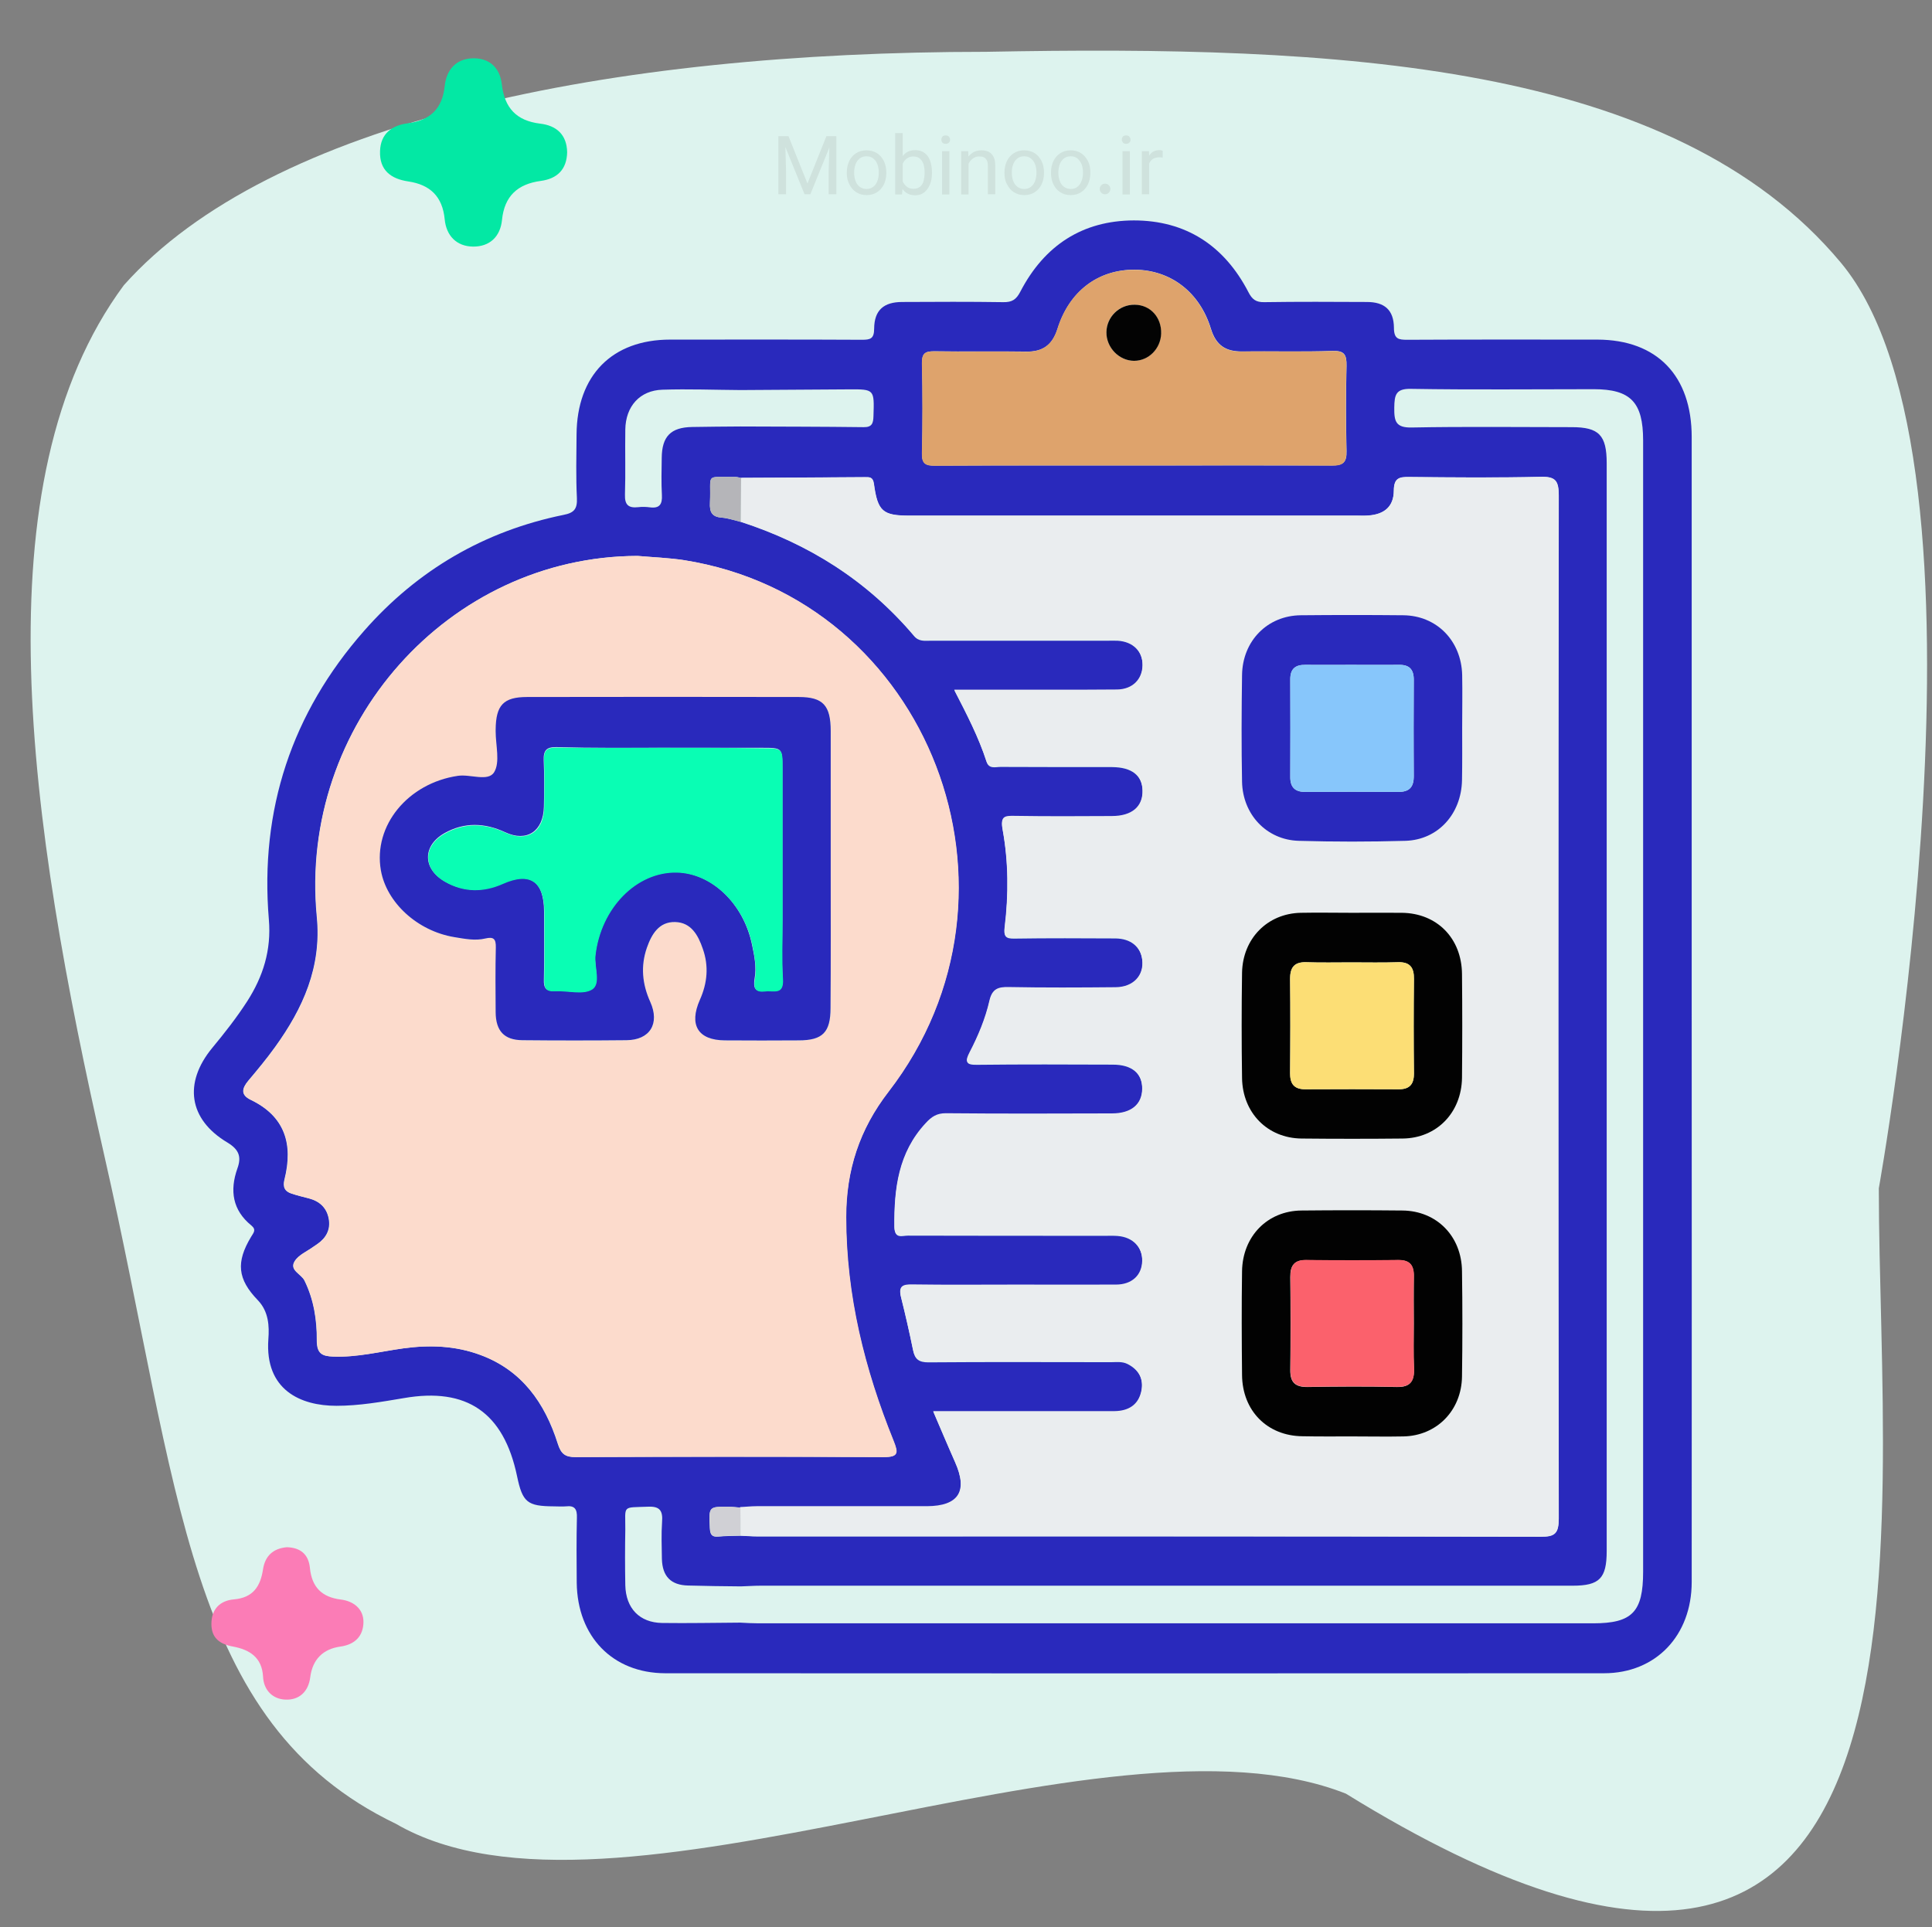 <?xml version="1.0" encoding="UTF-8"?> <!-- Generator: Adobe Illustrator 27.9.0, SVG Export Plug-In . SVG Version: 6.00 Build 0) --> <svg xmlns="http://www.w3.org/2000/svg" xmlns:xlink="http://www.w3.org/1999/xlink" version="1.1" id="Layer_1" x="0px" y="0px" viewBox="0 0 112.96 112.71" style="enable-background:new 0 0 112.96 112.71;" xml:space="preserve"><rect x="0" y="0" width="112.96" height="112.71" fill="#808080" stroke="none"/> <style type="text/css"> .st0{fill:#DDF3EE;} .st1{fill:#404F54;} .st2{fill:#03E8A4;} .st3{fill:#FB7CB6;} .st4{fill:#CFE2DD;} .st5{fill:#2929BC;} .st6{fill:#EAEDEF;} .st7{fill:#FCDBCC;} .st8{fill:#DEA36C;} .st9{fill:#B5B5B9;} .st10{fill:#D0D0D5;} .st11{fill:#020202;} .st12{fill:#030303;} .st13{fill:#FCDE75;} .st14{fill:#FB616C;} .st15{fill:#87C6FB;} .st16{fill:#09FEB4;} </style> <g> <path class="st0" d="M7.24,16.68c-8.51,11.51-5.58,31.36-1.14,50.9c4.44,19.51,4.75,33.17,17.04,39.07 c12.7,7.38,41.28-7.39,55.55-1.76c36.23,22.39,31.16-15.49,31.16-35.4c0,0,7.64-42.32-2.22-54.13C97.8,3.58,78.15,2.64,57.65,3.03 C35.63,3.03,15.81,7.06,7.24,16.68z"></path> </g> <path class="st1" d="M0-1"></path> <path class="st0" d="M-8.57,26.3"></path> <path class="st2" d="M33.16,8.9c-0.02,1.01-0.58,1.55-1.54,1.68c-1.35,0.18-2.13,0.88-2.27,2.29c-0.1,0.98-0.73,1.56-1.69,1.55 c-0.97-0.01-1.57-0.64-1.66-1.6c-0.13-1.33-0.85-2.02-2.13-2.21c-1.01-0.15-1.69-0.65-1.65-1.77c0.03-1.03,0.7-1.51,1.62-1.63 c1.31-0.17,2.02-0.85,2.16-2.17c0.1-0.96,0.66-1.6,1.63-1.63c0.97-0.03,1.6,0.54,1.71,1.52c0.16,1.38,0.85,2.13,2.24,2.3 C32.53,7.34,33.14,7.87,33.16,8.9z"></path> <path class="st3" d="M16.77,90.48c0.78,0.02,1.27,0.4,1.35,1.21c0.11,1.11,0.68,1.71,1.81,1.85c0.74,0.09,1.33,0.55,1.32,1.32 c-0.01,0.8-0.48,1.31-1.35,1.43c-1.02,0.14-1.63,0.76-1.76,1.79c-0.11,0.87-0.67,1.35-1.46,1.31c-0.72-0.03-1.26-0.53-1.3-1.34 c-0.06-1.13-0.79-1.58-1.75-1.76c-0.78-0.14-1.27-0.5-1.27-1.32c0-0.87,0.5-1.37,1.32-1.44c1.12-0.1,1.55-0.76,1.7-1.77 C15.5,91,15.96,90.55,16.77,90.48z"></path> <g> <path class="st4" d="M45.52,7.96h0.38l0.06,2.07v1.33h-0.45V7.96z M45.66,7.96h0.44l1.11,2.77l1.11-2.77h0.44l-1.38,3.4h-0.34 L45.66,7.96z M48.51,7.96h0.39v3.4h-0.45v-1.33L48.51,7.96z"></path> <path class="st4" d="M49.51,10.13v-0.05c0-0.24,0.05-0.46,0.14-0.66c0.09-0.19,0.23-0.35,0.4-0.46c0.17-0.11,0.37-0.17,0.61-0.17 c0.24,0,0.44,0.06,0.62,0.17c0.17,0.11,0.3,0.27,0.4,0.46c0.09,0.19,0.14,0.41,0.14,0.66v0.05c0,0.24-0.05,0.46-0.14,0.65 c-0.09,0.19-0.23,0.35-0.4,0.46c-0.17,0.11-0.38,0.17-0.61,0.17s-0.44-0.06-0.61-0.17c-0.17-0.11-0.3-0.26-0.4-0.46 C49.56,10.59,49.51,10.37,49.51,10.13z M49.94,10.07v0.05c0,0.17,0.03,0.32,0.08,0.46s0.13,0.25,0.24,0.34 c0.11,0.08,0.24,0.13,0.4,0.13c0.16,0,0.29-0.04,0.4-0.13c0.11-0.08,0.19-0.2,0.24-0.34s0.08-0.29,0.08-0.46v-0.05 c0-0.17-0.03-0.32-0.08-0.46c-0.05-0.14-0.13-0.25-0.24-0.34c-0.11-0.09-0.24-0.13-0.4-0.13c-0.16,0-0.29,0.04-0.4,0.13 c-0.11,0.09-0.19,0.2-0.24,0.34C49.97,9.76,49.94,9.91,49.94,10.07z"></path> <path class="st4" d="M52.35,7.78h0.43v3.1l-0.04,0.49h-0.4V7.78z M54.49,10.08v0.05c0,0.25-0.04,0.47-0.12,0.66 s-0.19,0.35-0.33,0.46s-0.32,0.17-0.53,0.17c-0.21,0-0.39-0.05-0.53-0.15c-0.14-0.1-0.25-0.24-0.33-0.42s-0.13-0.39-0.16-0.64V9.99 c0.02-0.25,0.08-0.46,0.16-0.64s0.19-0.32,0.33-0.42c0.14-0.1,0.32-0.15,0.53-0.15c0.21,0,0.39,0.05,0.54,0.16 c0.15,0.11,0.26,0.26,0.33,0.45C54.45,9.6,54.49,9.82,54.49,10.08z M54.06,10.13v-0.05c0-0.17-0.02-0.32-0.06-0.46 c-0.04-0.14-0.11-0.25-0.21-0.34s-0.23-0.13-0.39-0.13c-0.11,0-0.2,0.02-0.28,0.06c-0.08,0.04-0.15,0.09-0.2,0.15 c-0.06,0.06-0.1,0.13-0.14,0.21s-0.06,0.16-0.08,0.25v0.56c0.02,0.11,0.07,0.21,0.12,0.31c0.06,0.1,0.13,0.18,0.23,0.25 s0.21,0.1,0.36,0.1c0.16,0,0.28-0.04,0.38-0.12c0.1-0.08,0.17-0.19,0.21-0.33C54.03,10.45,54.06,10.29,54.06,10.13z"></path> <path class="st4" d="M55.04,8.17c0-0.07,0.02-0.13,0.06-0.18s0.11-0.07,0.19-0.07c0.08,0,0.15,0.02,0.19,0.07 c0.04,0.05,0.07,0.11,0.07,0.18c0,0.07-0.02,0.12-0.07,0.17c-0.04,0.05-0.11,0.07-0.19,0.07c-0.08,0-0.15-0.02-0.19-0.07 C55.06,8.29,55.04,8.23,55.04,8.17z M55.51,8.84v2.53h-0.43V8.84H55.51z"></path> <path class="st4" d="M56.63,9.38v1.99H56.2V8.84h0.41L56.63,9.38z M56.53,10L56.35,10c0-0.23,0.05-0.44,0.13-0.62 c0.08-0.18,0.21-0.32,0.36-0.43c0.15-0.11,0.33-0.16,0.54-0.16c0.17,0,0.31,0.03,0.43,0.09c0.12,0.06,0.21,0.16,0.28,0.29 c0.07,0.13,0.1,0.31,0.1,0.53v1.66h-0.43V9.7c0-0.13-0.02-0.24-0.06-0.32c-0.04-0.08-0.1-0.14-0.17-0.18 c-0.08-0.04-0.17-0.05-0.28-0.05c-0.11,0-0.21,0.02-0.29,0.07c-0.09,0.05-0.16,0.11-0.23,0.19c-0.06,0.08-0.11,0.17-0.15,0.27 S56.53,9.89,56.53,10z"></path> <path class="st4" d="M58.73,10.13v-0.05c0-0.24,0.05-0.46,0.14-0.66c0.09-0.19,0.23-0.35,0.4-0.46c0.17-0.11,0.37-0.17,0.61-0.17 c0.24,0,0.44,0.06,0.62,0.17c0.17,0.11,0.3,0.27,0.4,0.46c0.09,0.19,0.14,0.41,0.14,0.66v0.05c0,0.24-0.05,0.46-0.14,0.65 c-0.09,0.19-0.23,0.35-0.4,0.46c-0.17,0.11-0.38,0.17-0.61,0.17s-0.44-0.06-0.61-0.17c-0.17-0.11-0.3-0.26-0.4-0.46 C58.77,10.59,58.73,10.37,58.73,10.13z M59.16,10.07v0.05c0,0.17,0.03,0.32,0.08,0.46s0.13,0.25,0.24,0.34 c0.11,0.08,0.24,0.13,0.4,0.13c0.16,0,0.29-0.04,0.4-0.13c0.11-0.08,0.19-0.2,0.24-0.34s0.08-0.29,0.08-0.46v-0.05 c0-0.17-0.03-0.32-0.08-0.46c-0.05-0.14-0.13-0.25-0.24-0.34c-0.11-0.09-0.24-0.13-0.4-0.13c-0.16,0-0.29,0.04-0.4,0.13 c-0.11,0.09-0.19,0.2-0.24,0.34C59.18,9.76,59.16,9.91,59.16,10.07z"></path> <path class="st4" d="M61.45,10.13v-0.05c0-0.24,0.05-0.46,0.14-0.66c0.09-0.19,0.23-0.35,0.4-0.46c0.17-0.11,0.37-0.17,0.61-0.17 c0.24,0,0.44,0.06,0.61,0.17c0.17,0.11,0.3,0.27,0.4,0.46s0.14,0.41,0.14,0.66v0.05c0,0.24-0.05,0.46-0.14,0.65 s-0.23,0.35-0.4,0.46c-0.17,0.11-0.38,0.17-0.61,0.17c-0.24,0-0.44-0.06-0.61-0.17c-0.17-0.11-0.3-0.26-0.4-0.46 C61.5,10.59,61.45,10.37,61.45,10.13z M61.88,10.07v0.05c0,0.17,0.03,0.32,0.08,0.46s0.13,0.25,0.24,0.34 c0.11,0.08,0.24,0.13,0.4,0.13c0.16,0,0.29-0.04,0.4-0.13c0.11-0.08,0.18-0.2,0.24-0.34c0.05-0.14,0.08-0.29,0.08-0.46v-0.05 c0-0.17-0.03-0.32-0.08-0.46C63.18,9.47,63.1,9.36,63,9.27c-0.11-0.09-0.24-0.13-0.4-0.13c-0.16,0-0.29,0.04-0.4,0.13 s-0.19,0.2-0.24,0.34C61.91,9.76,61.88,9.91,61.88,10.07z"></path> <path class="st4" d="M64.39,10.83c0.06-0.06,0.13-0.09,0.22-0.09s0.16,0.03,0.22,0.09c0.06,0.06,0.09,0.14,0.09,0.22 s-0.03,0.16-0.09,0.22c-0.06,0.06-0.13,0.09-0.22,0.09s-0.16-0.03-0.22-0.09s-0.09-0.13-0.09-0.22 C64.3,10.97,64.33,10.89,64.39,10.83z"></path> <path class="st4" d="M65.59,8.17c0-0.07,0.02-0.13,0.06-0.18c0.04-0.05,0.11-0.07,0.19-0.07c0.08,0,0.15,0.02,0.19,0.07 c0.04,0.05,0.07,0.11,0.07,0.18c0,0.07-0.02,0.12-0.07,0.17C66,8.38,65.93,8.41,65.85,8.41c-0.08,0-0.15-0.02-0.19-0.07 C65.62,8.29,65.59,8.23,65.59,8.17z M66.06,8.84v2.53h-0.43V8.84H66.06z"></path> <path class="st4" d="M67.19,9.23v2.13h-0.43V8.84h0.42L67.19,9.23z M67.98,8.82l0,0.4c-0.04-0.01-0.07-0.01-0.1-0.02 c-0.03,0-0.07,0-0.11,0c-0.13,0-0.25,0.03-0.34,0.08c-0.09,0.05-0.16,0.13-0.21,0.22s-0.08,0.2-0.09,0.33L67,9.9 c0-0.2,0.03-0.39,0.08-0.56c0.05-0.17,0.14-0.3,0.25-0.41c0.12-0.1,0.27-0.15,0.45-0.15c0.03,0,0.07,0,0.11,0.01 C67.93,8.81,67.96,8.81,67.98,8.82z"></path> </g> <g> <path class="st5" d="M98.91,58.9c0-11.11,0-22.23,0-33.34c0-3.59-2.03-5.69-5.51-5.7c-3.71,0-7.41-0.01-11.12,0.01 c-0.51,0-0.78-0.04-0.78-0.71c-0.01-1.04-0.56-1.5-1.58-1.5c-2-0.01-4-0.02-6,0.01c-0.49,0.01-0.71-0.16-0.93-0.59 c-1.42-2.74-3.68-4.19-6.7-4.19c-2.99,0.01-5.22,1.45-6.63,4.16c-0.24,0.47-0.49,0.63-1,0.62c-1.97-0.03-3.94-0.02-5.91-0.01 c-1.08,0-1.63,0.48-1.64,1.55c0,0.61-0.23,0.66-0.72,0.66c-3.74-0.02-7.47-0.01-11.21-0.01c-3.39,0-5.45,2.09-5.47,5.55 c-0.01,1.24-0.04,2.48,0.02,3.71c0.03,0.64-0.16,0.87-0.78,0.99c-4.61,0.94-8.53,3.21-11.67,6.79c-4.21,4.79-6.1,10.44-5.56,16.88 c0.15,1.79-0.34,3.33-1.27,4.78c-0.62,0.96-1.32,1.85-2.04,2.72c-1.69,2.05-1.38,4.18,0.88,5.53c0.68,0.41,0.84,0.83,0.59,1.52 c-0.46,1.3-0.28,2.44,0.81,3.33c0.32,0.26,0.13,0.43-0.01,0.67c-0.89,1.48-0.8,2.47,0.4,3.71c0.63,0.66,0.67,1.51,0.61,2.28 c-0.21,2.97,1.89,3.89,3.98,3.89c1.33,0,2.63-0.23,3.94-0.45c3.68-0.64,5.84,0.84,6.62,4.56c0.32,1.54,0.6,1.76,2.15,1.77 c0.24,0,0.47,0.02,0.71,0c0.51-0.06,0.66,0.16,0.64,0.67c-0.03,1.27-0.02,2.54-0.01,3.8c0.04,3.15,2.1,5.28,5.17,5.29 c18.3,0.01,36.6,0.01,54.89,0c3.04,0,5.13-2.21,5.13-5.34C98.92,81.31,98.91,70.11,98.91,58.9z M43.29,24.94 c-0.94,0.01-1.88,0.01-2.82,0.03c-1.25,0.02-1.77,0.55-1.78,1.81c-0.01,0.72-0.03,1.45,0.01,2.17c0.03,0.54-0.14,0.79-0.69,0.72 c-0.23-0.03-0.47-0.04-0.7-0.01c-0.56,0.06-0.79-0.13-0.77-0.74c0.04-1.26,0-2.53,0.02-3.8c0.02-1.36,0.85-2.29,2.17-2.33 c1.52-0.05,3.05,0.01,4.57,0.02c2.11-0.01,4.22-0.03,6.33-0.04c1.5-0.01,1.49,0,1.44,1.56c-0.01,0.43-0.09,0.66-0.58,0.65 C48.1,24.95,45.7,24.95,43.29,24.94z M43.32,92.77c0.38-0.01,0.76-0.04,1.14-0.04c15.83,0,31.66,0,47.49,0 c1.57,0,1.99-0.43,1.99-2.03c0-21.2,0-42.41,0-63.61c0-1.64-0.45-2.11-2.04-2.11c-3.12,0-6.24-0.04-9.36,0.02 c-0.94,0.02-1.03-0.37-1.02-1.16c0.01-0.75,0.09-1.12,0.98-1.1c3.56,0.06,7.12,0.02,10.68,0.02c2.16,0,2.89,0.76,2.89,3 c0,22.05,0,44.1,0,66.15c0,2.36-0.64,3.02-2.92,3.02c-16.27,0-32.54,0-48.81,0c-0.35,0-0.7-0.02-1.06-0.04 c-1.52,0.01-3.05,0.04-4.57,0.02c-1.31-0.02-2.12-0.85-2.15-2.21c-0.02-1.08-0.02-2.17,0-3.25c0.01-1.45-0.22-1.28,1.34-1.34 c0.69-0.03,0.86,0.25,0.81,0.89c-0.05,0.72-0.02,1.45-0.01,2.17c0.03,1.02,0.53,1.53,1.54,1.55 C41.27,92.75,42.29,92.76,43.32,92.77z M43.31,30.52c-0.37-0.09-0.74-0.22-1.11-0.25c-0.57-0.04-0.72-0.32-0.69-0.87 c0.08-1.76-0.34-1.49,1.48-1.51c0.11,0,0.23,0.04,0.34,0.06c2.41-0.01,4.82-0.03,7.23-0.04c0.27,0,0.47-0.03,0.53,0.39 c0.22,1.61,0.52,1.86,2.09,1.86c8.74,0,17.48,0,26.22,0c0.21,0,0.41,0.01,0.62-0.01c0.92-0.07,1.47-0.52,1.47-1.46 c0.01-0.75,0.34-0.79,0.91-0.79c2.56,0.02,5.12,0.05,7.68-0.01c0.87-0.02,1.05,0.23,1.05,1.1c-0.03,19.94-0.03,39.87,0,59.81 c0,0.88-0.21,1.08-1.06,1.07c-15.27-0.03-30.54-0.02-45.81-0.02c-0.32,0-0.64-0.03-0.97-0.04c-0.43,0.01-0.87,0.01-1.3,0.05 c-0.39,0.03-0.47-0.14-0.49-0.51c-0.06-1.24-0.07-1.24,1.09-1.23c0.23,0,0.46,0.03,0.69,0.05c0.32-0.02,0.64-0.05,0.96-0.05 c3.32,0,6.65,0,9.97,0c1.85,0,2.4-0.88,1.64-2.59c-0.42-0.95-0.82-1.91-1.28-2.97c1.44,0,2.76,0,4.08,0c2.18,0,4.35,0,6.53,0 c0.79,0,1.39-0.35,1.56-1.18c0.15-0.73-0.16-1.29-0.83-1.62c-0.31-0.15-0.64-0.1-0.95-0.1c-3.56,0-7.12-0.02-10.68,0.01 c-0.54,0-0.79-0.17-0.89-0.7c-0.21-1.03-0.45-2.06-0.7-3.08c-0.16-0.63,0.08-0.75,0.65-0.74c2.06,0.03,4.12,0.01,6.18,0.01 c1.91,0,3.82,0.01,5.74,0c0.93-0.01,1.51-0.55,1.53-1.38c0.02-0.83-0.54-1.43-1.44-1.5c-0.23-0.02-0.47-0.01-0.71-0.01 c-3.85,0-7.71,0-11.56-0.01c-0.33,0-0.77,0.21-0.78-0.49c-0.02-2.23,0.23-4.33,1.83-6.05c0.35-0.38,0.65-0.58,1.18-0.58 c3.24,0.03,6.47,0.02,9.71,0.01c1.12,0,1.75-0.53,1.77-1.44c0.01-0.93-0.6-1.45-1.73-1.45c-2.65-0.01-5.29-0.02-7.94,0.01 c-0.63,0.01-0.7-0.15-0.42-0.7c0.49-0.96,0.92-1.96,1.16-3.02c0.16-0.7,0.5-0.8,1.11-0.79c2.09,0.03,4.18,0.02,6.27,0.01 c1.04-0.01,1.67-0.7,1.55-1.63c-0.1-0.77-0.67-1.25-1.57-1.26c-1.97-0.01-3.94-0.02-5.91,0.01c-0.51,0.01-0.63-0.12-0.56-0.66 c0.23-1.9,0.22-3.81-0.12-5.68c-0.15-0.81,0.14-0.81,0.73-0.8c1.88,0.03,3.77,0.02,5.65,0.01c1.18-0.01,1.82-0.55,1.8-1.5 c-0.02-0.91-0.63-1.39-1.78-1.4c-2.18,0-4.35,0-6.53-0.01c-0.3,0-0.68,0.14-0.82-0.31c-0.46-1.42-1.14-2.74-1.88-4.17 c0.9,0,1.68,0,2.46,0c2.35,0,4.71,0.01,7.06-0.01c0.91-0.01,1.48-0.59,1.49-1.43c0.01-0.84-0.57-1.41-1.47-1.46 c-0.21-0.01-0.41,0-0.62,0c-3.44,0-6.88,0-10.32,0c-0.34,0-0.68,0.06-0.96-0.28C50.68,33.93,47.26,31.8,43.31,30.52z M37.28,32.51 c0.91,0.08,1.82,0.11,2.72,0.25c14.32,2.28,20.94,19.42,11.94,31.08c-1.7,2.21-2.47,4.59-2.48,7.34c0,4.57,1.08,8.89,2.77,13.07 c0.29,0.72,0.29,0.96-0.58,0.96c-6-0.03-12-0.03-18,0c-0.61,0-0.85-0.18-1.04-0.78c-0.76-2.4-2.11-4.3-4.52-5.19 c-1.47-0.55-2.99-0.6-4.52-0.39c-1.37,0.19-2.71,0.53-4.11,0.48c-0.63-0.02-0.94-0.17-0.94-0.93c0.01-1.2-0.17-2.39-0.72-3.51 c-0.19-0.39-0.9-0.6-0.58-1.13c0.23-0.38,0.73-0.58,1.11-0.86c0.07-0.05,0.15-0.09,0.22-0.15c0.51-0.35,0.78-0.84,0.67-1.46 c-0.11-0.66-0.54-1.05-1.17-1.21c-0.34-0.09-0.68-0.17-1.01-0.28c-0.41-0.13-0.52-0.4-0.41-0.83c0.52-2.07,0.02-3.69-1.97-4.65 c-0.61-0.29-0.52-0.67-0.14-1.13c0.54-0.64,1.07-1.28,1.56-1.96c1.63-2.26,2.73-4.68,2.44-7.62 C17.44,42.39,26.23,32.53,37.28,32.51z M66.31,27.22c-3.88,0-7.76-0.01-11.64,0.01c-0.55,0-0.78-0.11-0.76-0.74 c0.04-1.75,0.04-3.5,0-5.25c-0.01-0.58,0.19-0.7,0.71-0.7c1.79,0.03,3.59-0.01,5.38,0.02c0.96,0.02,1.53-0.38,1.83-1.33 c0.69-2.21,2.38-3.47,4.52-3.46c2.09,0.02,3.79,1.3,4.45,3.45c0.3,0.98,0.87,1.34,1.82,1.33c1.76-0.02,3.53,0.03,5.29-0.03 c0.69-0.02,0.83,0.21,0.82,0.87c-0.04,1.66-0.04,3.32,0,4.98c0.02,0.69-0.22,0.85-0.86,0.85C74.01,27.21,70.16,27.22,66.31,27.22z"></path> <path class="st6" d="M43.3,89.8c0.32,0.01,0.64,0.04,0.97,0.04c15.27,0,30.54-0.01,45.81,0.02c0.84,0,1.06-0.19,1.06-1.07 c-0.03-19.94-0.03-39.87,0-59.81c0-0.86-0.18-1.12-1.05-1.1c-2.56,0.06-5.12,0.04-7.68,0.01c-0.58-0.01-0.91,0.04-0.91,0.79 c-0.01,0.93-0.55,1.39-1.47,1.46c-0.2,0.02-0.41,0.01-0.62,0.01c-8.74,0-17.48,0-26.22,0c-1.57,0-1.87-0.24-2.09-1.86 c-0.06-0.41-0.26-0.39-0.53-0.39c-2.41,0.02-4.82,0.03-7.23,0.04c-0.01,0.86-0.01,1.72-0.02,2.57c3.95,1.28,7.37,3.42,10.11,6.64 c0.29,0.34,0.62,0.28,0.96,0.28c3.44,0,6.88,0,10.32,0c0.21,0,0.41-0.01,0.62,0c0.9,0.05,1.48,0.62,1.47,1.46 c-0.01,0.83-0.58,1.42-1.49,1.43c-2.35,0.02-4.71,0.01-7.06,0.01c-0.78,0-1.57,0-2.46,0c0.73,1.43,1.42,2.75,1.88,4.17 c0.14,0.44,0.52,0.31,0.82,0.31c2.18,0.01,4.35,0,6.53,0.01c1.15,0,1.76,0.49,1.78,1.4c0.02,0.95-0.62,1.5-1.8,1.5 c-1.88,0.01-3.77,0.02-5.65-0.01c-0.59-0.01-0.88-0.01-0.73,0.8c0.34,1.88,0.35,3.79,0.12,5.68c-0.07,0.54,0.05,0.67,0.56,0.66 c1.97-0.03,3.94-0.02,5.91-0.01c0.9,0.01,1.48,0.49,1.57,1.26c0.12,0.93-0.51,1.62-1.55,1.63c-2.09,0.02-4.18,0.03-6.27-0.01 c-0.6-0.01-0.95,0.1-1.11,0.79c-0.24,1.05-0.66,2.06-1.16,3.02c-0.28,0.54-0.22,0.7,0.42,0.7c2.65-0.03,5.29-0.02,7.94-0.01 c1.13,0,1.74,0.52,1.73,1.45c-0.01,0.91-0.64,1.44-1.77,1.44c-3.24,0.01-6.47,0.02-9.71-0.01c-0.53,0-0.83,0.2-1.18,0.58 c-1.6,1.72-1.85,3.82-1.83,6.05c0.01,0.7,0.45,0.49,0.78,0.49c3.85,0.01,7.71,0.01,11.56,0.01c0.24,0,0.47-0.01,0.71,0.01 c0.9,0.08,1.46,0.67,1.44,1.5c-0.02,0.83-0.6,1.38-1.53,1.38c-1.91,0.01-3.82,0-5.74,0c-2.06,0-4.12,0.02-6.18-0.01 c-0.57-0.01-0.81,0.11-0.65,0.74c0.26,1.02,0.49,2.05,0.7,3.08c0.11,0.53,0.35,0.7,0.89,0.7c3.56-0.03,7.12-0.02,10.68-0.01 c0.32,0,0.65-0.05,0.95,0.1c0.67,0.33,0.98,0.89,0.83,1.62c-0.17,0.83-0.77,1.17-1.56,1.18c-2.18,0-4.35,0-6.53,0 c-1.32,0-2.64,0-4.08,0c0.45,1.05,0.85,2.02,1.28,2.97c0.76,1.71,0.21,2.58-1.64,2.59c-3.32,0-6.65,0-9.97,0 c-0.32,0-0.64,0.04-0.96,0.05C43.3,88.7,43.3,89.25,43.3,89.8z M79.05,53.38c0.97,0,1.94-0.01,2.91,0c2.05,0.02,3.5,1.49,3.52,3.58 c0.02,2.02,0.02,4.05,0,6.07c-0.02,2.04-1.48,3.53-3.47,3.55c-1.97,0.02-3.94,0.02-5.91,0c-1.99-0.02-3.45-1.5-3.48-3.54 c-0.03-2.05-0.03-4.11,0-6.16c0.03-2,1.49-3.46,3.43-3.5C77.05,53.37,78.05,53.38,79.05,53.38z M79.06,84c-0.97,0-1.94,0.01-2.91,0 c-2.04-0.02-3.5-1.49-3.53-3.58c-0.02-2.02-0.03-4.05,0-6.07c0.03-2.05,1.48-3.53,3.47-3.55c1.97-0.02,3.94-0.02,5.91,0 c2,0.02,3.45,1.5,3.48,3.54c0.02,2.05,0.03,4.11,0,6.16c-0.03,2-1.48,3.47-3.42,3.5C81.06,84.01,80.06,84,79.06,84z M85.49,42.55 c0,1.03,0.02,2.05,0,3.08c-0.04,1.97-1.39,3.48-3.3,3.54c-2.09,0.07-4.18,0.06-6.26,0c-1.87-0.06-3.26-1.54-3.3-3.45 c-0.04-2.08-0.04-4.17,0-6.25c0.03-2,1.49-3.47,3.43-3.49c2-0.02,4-0.02,6,0c1.94,0.02,3.39,1.49,3.43,3.49 C85.51,40.5,85.49,41.52,85.49,42.55z"></path> <path class="st7" d="M37.28,32.51c-11.05,0.03-19.84,9.88-18.74,21.1c0.29,2.94-0.81,5.36-2.44,7.62 c-0.49,0.68-1.02,1.33-1.56,1.96c-0.39,0.45-0.47,0.84,0.14,1.13c1.99,0.96,2.49,2.58,1.97,4.65c-0.11,0.43,0.01,0.7,0.41,0.83 c0.33,0.11,0.67,0.19,1.01,0.28c0.63,0.16,1.05,0.56,1.17,1.21c0.11,0.62-0.16,1.11-0.67,1.46c-0.07,0.05-0.15,0.09-0.22,0.15 c-0.38,0.28-0.88,0.48-1.11,0.86c-0.32,0.53,0.39,0.73,0.58,1.13c0.54,1.11,0.72,2.3,0.72,3.51c0,0.76,0.31,0.9,0.94,0.93 c1.4,0.06,2.74-0.29,4.11-0.48c1.53-0.21,3.05-0.16,4.52,0.39c2.41,0.9,3.77,2.79,4.52,5.19c0.19,0.6,0.43,0.78,1.04,0.78 c6-0.02,12-0.03,18,0c0.87,0,0.87-0.24,0.58-0.96c-1.69-4.18-2.77-8.5-2.77-13.07c0-2.75,0.77-5.13,2.48-7.34 c8.99-11.66,2.38-28.8-11.94-31.08C39.1,32.62,38.19,32.59,37.28,32.51z M48.57,50.81c0,2.72,0,5.43,0,8.15 c0,1.42-0.47,1.88-1.86,1.89c-1.44,0-2.88,0.01-4.32,0c-1.57-0.01-2.11-0.9-1.46-2.37c0.43-0.98,0.53-1.98,0.17-2.99 c-0.28-0.79-0.69-1.54-1.62-1.56c-0.94-0.02-1.37,0.72-1.65,1.51c-0.37,1.07-0.27,2.12,0.2,3.16c0.58,1.27-0.02,2.23-1.39,2.24 c-2.03,0.02-4.06,0.02-6.09,0c-1.06-0.01-1.55-0.53-1.56-1.63c-0.01-1.27-0.02-2.54,0.01-3.8c0.01-0.5-0.13-0.63-0.6-0.52 c-0.61,0.14-1.23,0.02-1.84-0.08c-2.15-0.37-3.95-2.03-4.28-3.9c-0.46-2.63,1.59-5.1,4.5-5.53c0.74-0.11,1.77,0.36,2.12-0.21 c0.36-0.59,0.08-1.58,0.09-2.39c0-0.03,0-0.06,0-0.09c0.01-1.44,0.45-1.91,1.84-1.92c5.29-0.01,10.59-0.01,15.88,0 c1.42,0,1.87,0.49,1.87,1.99C48.58,45.44,48.57,48.13,48.57,50.81z"></path> <path class="st8" d="M66.31,27.22c3.85,0,7.7-0.02,11.55,0.01c0.65,0.01,0.88-0.16,0.86-0.85c-0.04-1.66-0.04-3.32,0-4.98 c0.02-0.65-0.13-0.89-0.82-0.87c-1.76,0.06-3.53,0-5.29,0.03c-0.95,0.01-1.52-0.35-1.82-1.33c-0.66-2.16-2.36-3.44-4.45-3.45 c-2.14-0.02-3.83,1.25-4.52,3.46c-0.3,0.95-0.88,1.34-1.83,1.33c-1.79-0.03-3.59,0.01-5.38-0.02c-0.52-0.01-0.72,0.11-0.71,0.7 c0.04,1.75,0.04,3.5,0,5.25c-0.02,0.63,0.21,0.74,0.76,0.74C58.55,27.21,62.43,27.22,66.31,27.22z M64.69,19.43 c0.01-0.9,0.75-1.63,1.65-1.61c0.91,0.02,1.58,0.74,1.54,1.69c-0.03,0.88-0.73,1.59-1.58,1.59C65.44,21.1,64.68,20.32,64.69,19.43z "></path> <path class="st9" d="M43.31,30.52c0.01-0.86,0.01-1.72,0.02-2.57c-0.11-0.02-0.23-0.06-0.34-0.06c-1.82,0.02-1.4-0.25-1.48,1.51 c-0.03,0.56,0.13,0.83,0.69,0.87C42.57,30.3,42.94,30.43,43.31,30.52z"></path> <path class="st10" d="M43.3,89.8c0-0.55,0-1.1-0.01-1.64c-0.23-0.02-0.46-0.05-0.69-0.05c-1.17-0.01-1.15-0.01-1.09,1.23 c0.02,0.37,0.1,0.55,0.49,0.51C42.43,89.8,42.87,89.81,43.3,89.8z"></path> <path class="st11" d="M79.05,53.38c-1,0-2-0.02-3,0c-1.94,0.04-3.39,1.5-3.43,3.5c-0.03,2.05-0.03,4.11,0,6.16 c0.03,2.04,1.49,3.52,3.48,3.54c1.97,0.02,3.94,0.02,5.91,0c1.99-0.02,3.44-1.51,3.47-3.55c0.02-2.02,0.02-4.05,0-6.07 c-0.02-2.1-1.47-3.56-3.52-3.58C80.99,53.37,80.02,53.38,79.05,53.38z M79.01,56.28c0.91,0,1.82,0.02,2.73-0.01 c0.69-0.02,0.94,0.3,0.93,0.98c-0.02,1.84-0.02,3.67,0,5.51c0.01,0.64-0.25,0.94-0.89,0.94c-1.82-0.01-3.64-0.01-5.46,0 c-0.64,0-0.89-0.3-0.89-0.94c0.01-1.84,0.02-3.67,0-5.51c-0.01-0.68,0.25-1,0.94-0.98C77.25,56.3,78.13,56.28,79.01,56.28z"></path> <path class="st11" d="M79.06,84c1,0,2,0.02,3,0c1.94-0.04,3.39-1.51,3.42-3.5c0.03-2.05,0.03-4.11,0-6.16 C85.46,72.29,84,70.81,82,70.79c-1.97-0.02-3.94-0.02-5.91,0c-1.99,0.02-3.44,1.51-3.47,3.55c-0.03,2.02-0.02,4.05,0,6.07 c0.02,2.1,1.48,3.56,3.53,3.58C77.12,84.01,78.09,84,79.06,84z M82.66,77.39c0,0.88-0.03,1.75,0.01,2.63 c0.03,0.76-0.22,1.11-1.01,1.09c-1.73-0.04-3.47-0.03-5.2,0c-0.7,0.01-1.03-0.24-1.02-0.99c0.02-1.81,0.02-3.62,0-5.43 c-0.01-0.67,0.23-1.01,0.92-1c1.79,0.02,3.59,0.02,5.38,0c0.69-0.01,0.94,0.31,0.92,0.99C82.65,75.58,82.66,76.49,82.66,77.39z"></path> <path class="st5" d="M85.49,42.55c0-1.03,0.02-2.05,0-3.08C85.44,37.47,84,36,82.05,35.98c-2-0.02-4-0.02-6,0 c-1.94,0.02-3.4,1.49-3.43,3.49c-0.03,2.08-0.04,4.17,0,6.25c0.04,1.91,1.43,3.39,3.3,3.45c2.09,0.06,4.18,0.06,6.26,0 c1.9-0.06,3.26-1.57,3.3-3.54C85.5,44.6,85.49,43.58,85.49,42.55z M78.98,38.88c0.94,0,1.88,0.01,2.82,0 c0.59-0.01,0.86,0.25,0.86,0.87c-0.01,1.87-0.01,3.75,0,5.62c0.01,0.65-0.25,0.94-0.89,0.94c-1.82-0.01-3.65-0.01-5.47,0 c-0.58,0-0.87-0.27-0.86-0.88c0.01-1.9,0.01-3.81,0-5.71c0-0.62,0.31-0.85,0.89-0.84C77.22,38.89,78.1,38.88,78.98,38.88z"></path> <path class="st5" d="M48.57,50.81c0-2.69,0-5.37,0-8.06c0-1.5-0.45-1.99-1.87-1.99c-5.29-0.01-10.59-0.01-15.88,0 c-1.39,0-1.83,0.48-1.84,1.92c0,0.03,0,0.06,0,0.09c0,0.81,0.27,1.81-0.09,2.39c-0.35,0.57-1.39,0.1-2.12,0.21 c-2.91,0.43-4.96,2.9-4.5,5.53c0.33,1.88,2.13,3.54,4.28,3.9c0.61,0.1,1.23,0.23,1.84,0.08c0.47-0.11,0.61,0.03,0.6,0.52 c-0.03,1.27-0.02,2.54-0.01,3.8c0.01,1.09,0.5,1.62,1.56,1.63c2.03,0.02,4.06,0.02,6.09,0c1.37-0.01,1.96-0.97,1.39-2.24 c-0.47-1.04-0.57-2.09-0.2-3.16c0.28-0.8,0.71-1.53,1.65-1.51c0.94,0.02,1.35,0.77,1.62,1.56c0.36,1.01,0.27,2.01-0.17,2.99 c-0.65,1.47-0.11,2.36,1.46,2.37c1.44,0.01,2.88,0.01,4.32,0c1.4,0,1.86-0.47,1.86-1.89C48.58,56.25,48.57,53.53,48.57,50.81z M38.72,43.73c1.94,0,3.88,0,5.82,0c1.2,0,1.2,0,1.2,1.19c0,2.96,0,5.92,0,8.87c0,1.15-0.05,2.3,0.02,3.44 c0.06,0.96-0.56,0.66-1.03,0.72c-0.58,0.07-0.7-0.17-0.61-0.72c0.12-0.66-0.01-1.33-0.15-1.98c-0.49-2.41-2.37-4.2-4.42-4.25 c-2.36-0.05-4.43,2.08-4.75,4.83c-0.08,0.7,0.33,1.67-0.2,2.01c-0.54,0.34-1.43,0.06-2.16,0.1c-0.5,0.03-0.66-0.14-0.64-0.65 c0.03-1.33,0.01-2.66,0.01-3.98c0-1.79-0.84-2.35-2.42-1.65c-1.15,0.51-2.3,0.51-3.39-0.12c-1.3-0.74-1.3-2.09-0.01-2.82 c1.16-0.65,2.35-0.61,3.55-0.05c1.26,0.59,2.23-0.06,2.26-1.49c0.02-0.91,0.03-1.81-0.01-2.72c-0.02-0.58,0.16-0.78,0.74-0.77 C34.61,43.75,36.67,43.73,38.72,43.73z"></path> <path class="st12" d="M64.69,19.43c-0.01,0.89,0.74,1.67,1.62,1.67c0.85,0,1.55-0.71,1.58-1.59c0.03-0.95-0.63-1.68-1.54-1.69 C65.45,17.8,64.7,18.53,64.69,19.43z"></path> <path class="st13" d="M79.01,56.28c-0.88,0-1.76,0.02-2.64-0.01c-0.68-0.02-0.94,0.29-0.94,0.98c0.02,1.84,0.02,3.67,0,5.51 c-0.01,0.64,0.25,0.94,0.89,0.94c1.82-0.01,3.64-0.01,5.46,0c0.64,0,0.89-0.29,0.89-0.94c-0.02-1.84-0.02-3.67,0-5.51 c0.01-0.68-0.24-1-0.93-0.98C80.83,56.3,79.92,56.28,79.01,56.28z"></path> <path class="st14" d="M82.66,77.39c0-0.91-0.02-1.81,0.01-2.72c0.02-0.68-0.23-1-0.92-0.99c-1.79,0.02-3.59,0.02-5.38,0 c-0.69-0.01-0.93,0.32-0.92,1c0.02,1.81,0.02,3.62,0,5.43c-0.01,0.76,0.32,1,1.02,0.99c1.73-0.03,3.47-0.03,5.2,0 c0.79,0.02,1.04-0.33,1.01-1.09C82.64,79.14,82.66,78.27,82.66,77.39z"></path> <path class="st15" d="M78.98,38.88c-0.88,0-1.77,0.01-2.65,0c-0.58-0.01-0.89,0.22-0.89,0.84c0,1.9,0.01,3.81,0,5.71 c0,0.61,0.28,0.88,0.86,0.88c1.82-0.01,3.65-0.01,5.47,0c0.64,0,0.89-0.29,0.89-0.94c-0.02-1.87-0.01-3.75,0-5.62 c0-0.61-0.27-0.88-0.86-0.87C80.87,38.89,79.93,38.88,78.98,38.88z"></path> <path class="st16" d="M38.72,43.73c-2.06,0-4.12,0.02-6.17-0.01c-0.59-0.01-0.77,0.18-0.74,0.77c0.04,0.9,0.02,1.81,0.01,2.72 c-0.02,1.43-0.99,2.07-2.26,1.49c-1.2-0.56-2.39-0.6-3.55,0.05c-1.3,0.73-1.29,2.07,0.01,2.82c1.1,0.63,2.25,0.63,3.39,0.12 c1.58-0.7,2.41-0.14,2.42,1.65c0,1.33,0.02,2.66-0.01,3.98c-0.01,0.52,0.15,0.68,0.64,0.65c0.73-0.04,1.62,0.23,2.16-0.1 c0.54-0.34,0.12-1.32,0.2-2.01c0.32-2.75,2.39-4.88,4.75-4.83c2.05,0.04,3.93,1.84,4.42,4.25c0.13,0.65,0.26,1.31,0.15,1.98 c-0.1,0.55,0.03,0.79,0.61,0.72c0.47-0.06,1.09,0.24,1.03-0.72c-0.07-1.14-0.02-2.29-0.02-3.44c0-2.96,0-5.92,0-8.87 c0-1.19,0-1.19-1.2-1.19C42.6,43.73,40.66,43.73,38.72,43.73z"></path> </g> </svg> 